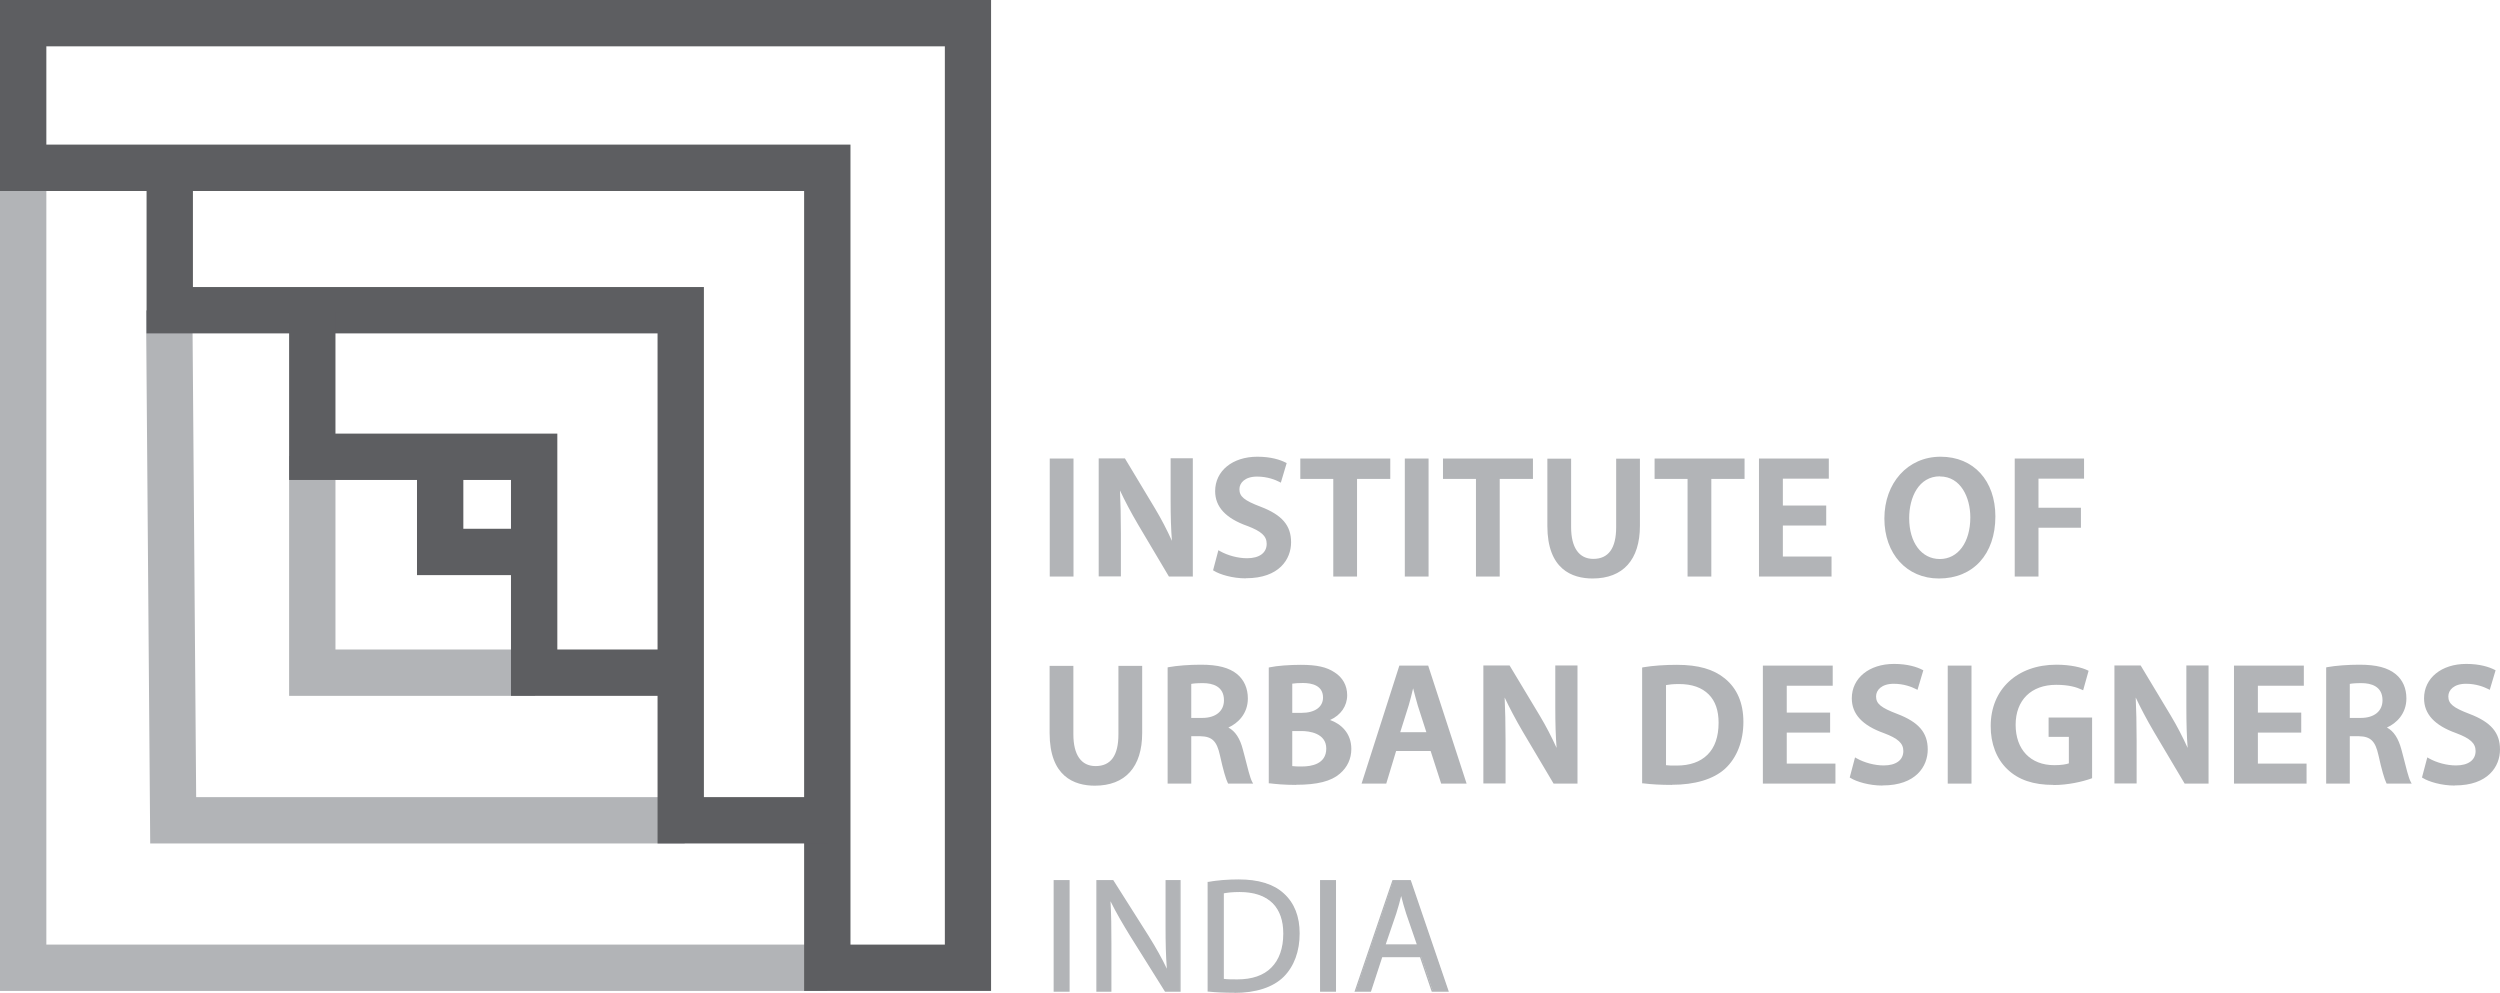 <?xml version="1.0" encoding="UTF-8"?><svg id="Layer_2" xmlns="http://www.w3.org/2000/svg" viewBox="0 0 192.57 76.48"><defs><style>.cls-1{fill:#b2b4b7;}.cls-2{fill:#5d5e61;}</style></defs><g id="Layer_1-2"><g><g><g><path class="cls-1" d="m82.59,35.43v8.88h-1.62v-8.88h1.62Z"/><path class="cls-1" d="m82.69,44.41h-1.83v-9.09h1.83v9.09Zm-1.62-.21h1.41v-8.67h-1.41v8.67Z"/></g><g><path class="cls-1" d="m84.75,44.31v-8.88h1.86l2.29,3.81c.59.98,1.1,2.02,1.51,2.97h.03c-.12-1.18-.14-2.33-.14-3.69v-3.1h1.5v8.88h-1.68l-2.32-3.91c-.56-.97-1.16-2.06-1.6-3.07h-.04c.07,1.16.08,2.33.08,3.8v3.17s-1.5,0-1.5,0Z"/><path class="cls-1" d="m91.89,44.41h-1.85l-.03-.05-2.32-3.91c-.6-1.02-1.06-1.9-1.42-2.67.04.94.07,1.97.07,3.34v3.28h-1.71v-9.09h2.02l.03.05,2.29,3.81c.48.8.92,1.65,1.3,2.49-.07-.9-.1-1.86-.1-3.16v-3.2h1.71v9.09h0Zm-1.73-.21h1.52v-8.67h-1.29v2.99c0,1.55.04,2.61.14,3.67v.09l-.2.05-.03-.08c-.42-1-.94-2.02-1.5-2.96l-2.26-3.76h-1.69v8.67h1.29v-3.07c0-1.58-.03-2.71-.08-3.78v-.09l.21-.04.03.08c.37.86.89,1.85,1.59,3.05l2.28,3.86v.02Z"/></g><g><path class="cls-1" d="m93.92,42.53c.52.3,1.32.56,2.15.56,1.03,0,1.61-.49,1.61-1.21,0-.67-.45-1.07-1.57-1.47-1.47-.52-2.4-1.31-2.4-2.58,0-1.45,1.22-2.55,3.14-2.55.97,0,1.66.2,2.12.44l-.39,1.31c-.32-.17-.94-.42-1.77-.42-1.03,0-1.47.55-1.47,1.07,0,.68.51,1,1.7,1.45,1.55.59,2.28,1.36,2.28,2.64,0,1.43-1.08,2.67-3.37,2.67-.94,0-1.91-.27-2.4-.56l.36-1.34h0Z"/><path class="cls-1" d="m95.96,44.55c-1.03,0-2-.3-2.45-.58l-.07-.04.41-1.55.12.07c.6.34,1.39.55,2.09.55.94,0,1.51-.41,1.51-1.11,0-.6-.41-.97-1.5-1.38-1.66-.59-2.47-1.47-2.47-2.68,0-1.56,1.34-2.65,3.25-2.65,1.06,0,1.77.24,2.18.45l.08.04-.45,1.51-.11-.06c-.29-.15-.91-.41-1.72-.41-.94,0-1.36.49-1.36.97,0,.57.37.87,1.63,1.35,1.65.63,2.35,1.44,2.35,2.74s-.91,2.77-3.47,2.77h-.02Zm-2.28-.71c.47.26,1.37.51,2.28.51,1.98,0,3.26-1.01,3.26-2.56,0-1.18-.66-1.95-2.22-2.54-1.19-.45-1.76-.81-1.76-1.55,0-.59.49-1.18,1.57-1.18.75,0,1.33.19,1.71.38l.33-1.1c-.39-.18-1.05-.39-2-.39-1.79,0-3.04,1.01-3.04,2.44,0,1.11.76,1.92,2.33,2.48,1.2.44,1.65.87,1.65,1.57,0,.81-.66,1.32-1.72,1.32-.7,0-1.47-.19-2.08-.51l-.3,1.13h0Z"/></g><g><path class="cls-1" d="m102.8,36.79h-2.54v-1.36h6.72v1.36h-2.56v7.52h-1.62v-7.52Z"/><path class="cls-1" d="m104.53,44.41h-1.83v-7.52h-2.54v-1.57h6.93v1.57h-2.56v7.52Zm-1.62-.21h1.41v-7.52h2.56v-1.15h-6.51v1.15h2.54v7.52Z"/></g><g><path class="cls-1" d="m109.93,35.43v8.88h-1.62v-8.88h1.62Z"/><path class="cls-1" d="m110.04,44.41h-1.83v-9.09h1.83v9.09Zm-1.62-.21h1.41v-8.67h-1.41v8.67Z"/></g><g><path class="cls-1" d="m113.79,36.79h-2.54v-1.36h6.72v1.36h-2.56v7.52h-1.62v-7.52Z"/><path class="cls-1" d="m115.52,44.41h-1.83v-7.52h-2.54v-1.57h6.93v1.57h-2.56v7.52Zm-1.62-.21h1.41v-7.52h2.56v-1.15h-6.51v1.15h2.54v7.52Z"/></g><g><path class="cls-1" d="m120.92,35.43v5.17c0,1.74.72,2.54,1.82,2.54,1.17,0,1.87-.8,1.87-2.54v-5.17h1.62v5.07c0,2.74-1.41,3.96-3.55,3.96s-3.38-1.15-3.38-3.95v-5.08h1.62Z"/><path class="cls-1" d="m122.68,44.56c-1.59,0-3.49-.71-3.49-4.05v-5.18h1.83v5.28c0,1.57.61,2.44,1.71,2.44,1.17,0,1.76-.82,1.76-2.44v-5.28h1.83v5.17c0,2.62-1.3,4.06-3.65,4.06h0Zm-3.28-9.03v4.97c0,2.54,1.1,3.84,3.28,3.84s3.44-1.33,3.44-3.85v-4.96h-1.41v5.07c0,2.19-1.08,2.65-1.97,2.65-.72,0-1.92-.34-1.92-2.65v-5.07h-1.41Z"/></g><g><path class="cls-1" d="m130.09,36.79h-2.54v-1.36h6.72v1.36h-2.56v7.52h-1.62v-7.52Z"/><path class="cls-1" d="m131.82,44.41h-1.83v-7.52h-2.54v-1.57h6.93v1.57h-2.56v7.52Zm-1.62-.21h1.41v-7.52h2.56v-1.15h-6.51v1.15h2.54v7.52Z"/></g><g><path class="cls-1" d="m140.57,40.37h-3.34v2.6h3.75v1.34h-5.37v-8.88h5.17v1.34h-3.54v2.28h3.34v1.33h0Z"/><path class="cls-1" d="m141.07,44.41h-5.58v-9.09h5.38v1.55h-3.54v2.07h3.34v1.54h-3.34v2.39h3.75v1.55h0Zm-5.37-.22h5.16v-1.13h-3.75v-2.81h3.34v-1.12h-3.34v-2.49h3.54v-1.13h-4.96v8.67h0Z"/></g><g><path class="cls-1" d="m153.59,39.78c0,2.97-1.81,4.67-4.25,4.67s-4.1-1.91-4.1-4.52,1.72-4.65,4.22-4.65,4.12,1.96,4.12,4.49h0Zm-6.64.13c0,1.81.92,3.25,2.47,3.25s2.45-1.46,2.45-3.32c0-1.68-.83-3.26-2.45-3.26s-2.47,1.5-2.47,3.33Z"/><path class="cls-1" d="m149.35,44.56c-2.48,0-4.2-1.9-4.2-4.62s1.78-4.76,4.33-4.76,4.22,1.85,4.22,4.6c0,2.91-1.71,4.78-4.35,4.78h0Zm.13-9.17c-2.43,0-4.12,1.87-4.12,4.55s1.6,4.41,3.99,4.41c2.52,0,4.14-1.79,4.14-4.57,0-2.63-1.61-4.39-4.01-4.39h0Zm-.05,7.87c-1.51,0-2.57-1.38-2.57-3.36s1.03-3.43,2.58-3.43c1.76,0,2.55,1.75,2.55,3.36,0,2.05-1.02,3.42-2.56,3.42h0Zm0-6.57c-1.63,0-2.37,1.61-2.37,3.22,0,1.88.95,3.15,2.36,3.15s2.35-1.29,2.35-3.21c0-1.52-.73-3.15-2.34-3.15h0Z"/></g><g><path class="cls-1" d="m155.29,35.43h5.13v1.34h-3.51v2.45h3.27v1.33h-3.27v3.77h-1.62v-8.88h0Z"/><path class="cls-1" d="m157.02,44.41h-1.83v-9.09h5.34v1.55h-3.51v2.24h3.27v1.54h-3.27v3.77h0Zm-1.62-.22h1.41v-3.77h3.27v-1.12h-3.27v-2.66h3.51v-1.13h-4.92v8.67h0Z"/></g><g><path class="cls-1" d="m82.58,51.39v5.17c0,1.74.72,2.54,1.82,2.54,1.17,0,1.87-.8,1.87-2.54v-5.17h1.62v5.07c0,2.74-1.41,3.96-3.55,3.96s-3.38-1.15-3.38-3.95v-5.08h1.62Z"/><path class="cls-1" d="m84.34,60.52c-1.6,0-3.49-.71-3.49-4.05v-5.18h1.83v5.28c0,1.57.6,2.44,1.71,2.44,1.18,0,1.76-.82,1.76-2.44v-5.28h1.83v5.17c0,2.62-1.3,4.06-3.65,4.06Zm-3.28-9.03v4.97c0,2.54,1.1,3.84,3.28,3.84s3.44-1.33,3.44-3.85v-4.96h-1.41v5.07c0,2.19-1.08,2.65-1.97,2.65-.72,0-1.92-.34-1.92-2.65v-5.07h-1.41Z"/></g><g><path class="cls-1" d="m90.04,51.5c.61-.11,1.52-.19,2.46-.19,1.27,0,2.14.21,2.74.71.49.4.76,1.02.76,1.78,0,1.14-.78,1.92-1.61,2.22v.03c.65.24,1.02.86,1.23,1.72.29,1.11.52,2.13.7,2.48h-1.66c-.13-.26-.35-.99-.6-2.09-.25-1.16-.67-1.54-1.6-1.55h-.81v3.65h-1.61v-8.76h0Zm1.61,3.93h.96c1.1,0,1.78-.58,1.78-1.46,0-.97-.68-1.42-1.73-1.43-.51,0-.84.04-1.01.08v2.81Z"/><path class="cls-1" d="m96.5,60.36h-1.9l-.03-.06c-.14-.27-.36-1.02-.6-2.12-.24-1.09-.6-1.45-1.5-1.47h-.71v3.65h-1.82v-8.95l.08-.02c.66-.12,1.59-.19,2.48-.19,1.33,0,2.19.23,2.81.74.52.44.81,1.08.81,1.86,0,1.17-.76,1.91-1.5,2.24.53.28.9.84,1.12,1.71l.12.45c.23.92.43,1.71.58,2l.08.15v.02Zm-1.78-.21h1.44c-.14-.38-.33-1.08-.53-1.89l-.12-.45c-.23-.9-.61-1.44-1.18-1.65l-.07-.03v-.18l.07-.03c.71-.25,1.55-.96,1.55-2.12,0-.71-.25-1.31-.73-1.71-.57-.48-1.39-.69-2.67-.69-.84,0-1.71.07-2.35.18v8.57h1.4v-3.65h.92c1,.03,1.44.45,1.7,1.64.23.99.43,1.71.56,2.02v-.02Zm-2.11-4.63h-1.07v-2.99l.08-.02c.13-.03.42-.08,1.03-.08,1.17,0,1.83.56,1.83,1.53s-.74,1.57-1.88,1.57h0Zm-.86-.22h.86c1.03,0,1.67-.52,1.67-1.36,0-1.08-.88-1.32-1.62-1.32-.49,0-.76.03-.9.06v2.61h0Z"/></g><g><path class="cls-1" d="m97.83,51.5c.52-.11,1.45-.19,2.37-.19,1.19,0,1.93.15,2.54.56.55.34.92.91.92,1.67,0,.81-.51,1.56-1.48,1.91v.03c.94.24,1.8.97,1.8,2.2,0,.79-.34,1.4-.85,1.83-.63.55-1.67.82-3.3.82-.9,0-1.57-.06-2-.12v-8.73h0Zm1.61,3.51h.83c1.13,0,1.75-.53,1.75-1.28,0-.83-.63-1.22-1.65-1.22-.48,0-.76.03-.92.07v2.43Zm0,4.07c.21.04.49.04.86.04,1.04,0,1.97-.39,1.97-1.49,0-1.03-.91-1.45-2.02-1.45h-.81v2.9Z"/><path class="cls-1" d="m99.83,60.46c-.92,0-1.6-.07-2.01-.12h-.09v-8.92l.08-.02c.56-.12,1.52-.19,2.39-.19,1.23,0,1.99.17,2.6.58.62.39.97,1.01.97,1.76,0,.83-.49,1.54-1.32,1.91.83.29,1.64,1,1.64,2.23,0,.76-.31,1.42-.89,1.91-.67.58-1.74.85-3.37.85h0Zm-1.89-.3c.4.05,1.04.1,1.89.1,1.58,0,2.6-.25,3.23-.8.53-.45.81-1.06.81-1.76,0-1.23-.89-1.89-1.72-2.1l-.08-.02v-.19l.07-.03c.88-.32,1.41-1,1.41-1.81,0-.67-.31-1.23-.87-1.58-.58-.39-1.29-.55-2.49-.55-.81,0-1.71.07-2.26.18v8.55h0Zm2.36-.91c-.38,0-.66,0-.87-.05l-.08-.02v-3.09h.92c1.34,0,2.12.59,2.12,1.56s-.76,1.59-2.07,1.59h0Zm-.76-.24c.19.03.44.03.76.03.7,0,1.86-.18,1.86-1.38s-1.34-1.35-1.91-1.35h-.71v2.7h0Zm.72-3.89h-.93v-2.62l.08-.02c.23-.05.54-.08.95-.08,1.13,0,1.76.47,1.76,1.33s-.73,1.39-1.86,1.39Zm-.72-.21h.72c1.02,0,1.65-.45,1.65-1.18,0-.92-.84-1.12-1.55-1.12-.34,0-.61.02-.82.05v2.23h0Z"/></g><g><path class="cls-1" d="m107.47,57.75l-.76,2.51h-1.68l2.85-8.88h2.07l2.89,8.88h-1.74l-.81-2.51h-2.82Zm2.55-1.23l-.7-2.18c-.17-.55-.32-1.16-.45-1.67h-.03c-.13.52-.27,1.13-.42,1.66l-.69,2.19h2.29Z"/><path class="cls-1" d="m112.98,60.36h-1.97l-.81-2.51h-2.66l-.76,2.51h-1.9l2.91-9.09h2.22l2.96,9.09h0Zm-1.81-.21h1.52l-2.81-8.67h-1.91l-2.78,8.67h1.45l.76-2.51h2.97l.81,2.51h0Zm-1.01-3.53h-2.57l.73-2.33c.11-.39.22-.81.31-1.22.03-.15.07-.29.11-.44l.02-.08h.19l.1.4c.11.42.23.9.37,1.34l.74,2.33h0Zm-2.29-.22h2l-.66-2.05c-.13-.44-.25-.91-.36-1.33,0,.03-.02.06-.02.08-.1.41-.2.84-.32,1.23,0,0-.65,2.06-.65,2.06Z"/></g><g><path class="cls-1" d="m114.36,60.26v-8.88h1.86l2.29,3.81c.59.98,1.1,2.02,1.51,2.97h.03c-.12-1.18-.14-2.33-.14-3.69v-3.1h1.5v8.88h-1.68l-2.32-3.91c-.56-.97-1.16-2.06-1.59-3.07h-.04c.07,1.16.08,2.33.08,3.8v3.17h-1.51Z"/><path class="cls-1" d="m121.52,60.36h-1.85l-.03-.05-2.32-3.91c-.6-1.02-1.06-1.91-1.42-2.67.04.95.07,1.98.07,3.34v3.28h-1.71v-9.09h2.02l.03.05,2.29,3.81c.48.8.92,1.65,1.3,2.49-.07-.9-.1-1.86-.1-3.15v-3.2h1.71v9.09h0Zm-1.73-.22h1.52v-8.67h-1.29v2.99c0,1.55.04,2.61.14,3.67v.09l-.2.05-.03-.08c-.42-.99-.94-2.02-1.5-2.96l-2.26-3.76h-1.69v8.67h1.29v-3.07c0-1.58-.03-2.7-.08-3.78v-.09l.21-.04.03.08c.37.85.88,1.85,1.59,3.05l2.28,3.86v.02Z"/></g><g><path class="cls-1" d="m126.6,51.5c.72-.12,1.63-.19,2.59-.19,1.66,0,2.8.34,3.62,1.02.87.71,1.39,1.76,1.39,3.27,0,1.59-.55,2.77-1.39,3.54-.89.8-2.29,1.21-4.02,1.21-.94,0-1.66-.05-2.19-.12v-8.73h0Zm1.62,7.52c.23.04.57.04.91.04,2.11,0,3.36-1.16,3.36-3.4,0-1.96-1.12-3.09-3.16-3.09-.5,0-.87.04-1.11.09v6.36Z"/><path class="cls-1" d="m128.79,60.46c-.85,0-1.59-.04-2.21-.12h-.09v-8.92l.08-.02c.76-.13,1.69-.19,2.6-.19,1.65,0,2.82.34,3.69,1.05.95.77,1.43,1.9,1.43,3.35s-.49,2.76-1.42,3.61c-.9.81-2.32,1.23-4.09,1.23h0Zm-2.09-.31c.59.07,1.29.1,2.09.1,1.72,0,3.09-.41,3.95-1.18.88-.81,1.34-2,1.34-3.45s-.45-2.45-1.35-3.18c-.82-.68-1.95-1-3.55-1-.87,0-1.75.06-2.49.18v8.54h0Zm2.45-.97c-.32,0-.71,0-.95-.04l-.08-.02v-6.53l.08-.02c.21-.04.58-.1,1.13-.1,1.05,0,1.87.29,2.44.86.55.55.83,1.34.82,2.33,0,1.13-.31,2.02-.92,2.62-.6.59-1.44.89-2.51.89h0Zm-.83-.24c.23.03.55.04.83.03,1.02,0,1.81-.28,2.37-.83.57-.56.86-1.39.86-2.47,0-.94-.25-1.67-.76-2.18-.53-.53-1.29-.8-2.29-.8-.46,0-.79.04-1,.08v6.17h0Z"/></g><g><path class="cls-1" d="m140.87,56.32h-3.34v2.6h3.75v1.34h-5.37v-8.88h5.17v1.34h-3.54v2.28h3.34v1.33h0Z"/><path class="cls-1" d="m141.37,60.36h-5.58v-9.09h5.38v1.55h-3.54v2.07h3.34v1.54h-3.34v2.39h3.75v1.55h0Zm-5.37-.22h5.16v-1.13h-3.75v-2.81h3.34v-1.12h-3.34v-2.49h3.54v-1.13h-4.96v8.67h0Z"/></g><g><path class="cls-1" d="m142.95,58.49c.52.3,1.32.56,2.14.56,1.03,0,1.61-.49,1.61-1.21,0-.67-.45-1.07-1.57-1.47-1.47-.52-2.4-1.31-2.4-2.58,0-1.45,1.22-2.55,3.14-2.55.97,0,1.66.2,2.12.44l-.39,1.31c-.32-.17-.94-.42-1.77-.42-1.03,0-1.47.55-1.47,1.07,0,.68.51,1,1.7,1.45,1.55.59,2.28,1.36,2.28,2.64,0,1.43-1.08,2.67-3.37,2.67-.94,0-1.91-.27-2.4-.56l.36-1.34h0Z"/><path class="cls-1" d="m145,60.51c-1.03,0-2-.3-2.45-.58l-.07-.04.41-1.55.12.07c.6.34,1.39.55,2.09.55.94,0,1.51-.41,1.51-1.11,0-.6-.41-.97-1.5-1.38-1.66-.59-2.47-1.47-2.47-2.68,0-1.56,1.34-2.65,3.25-2.65,1.06,0,1.77.24,2.18.45l.08.04-.45,1.51-.11-.06c-.36-.18-.95-.41-1.72-.41-.94,0-1.36.49-1.36.97,0,.57.37.87,1.63,1.35,1.65.63,2.35,1.44,2.35,2.74s-.91,2.77-3.47,2.77h-.02Zm-2.28-.71c.47.26,1.37.51,2.28.51,1.98,0,3.26-1.01,3.26-2.56,0-1.19-.66-1.95-2.22-2.54-1.19-.45-1.76-.81-1.76-1.55,0-.59.49-1.18,1.57-1.18.75,0,1.33.19,1.71.38l.33-1.1c-.39-.18-1.05-.39-2-.39-1.79,0-3.04,1.01-3.04,2.44,0,1.11.76,1.92,2.33,2.48,1.2.44,1.65.87,1.65,1.57,0,.81-.66,1.32-1.72,1.32-.7,0-1.47-.19-2.08-.51l-.3,1.13h0Z"/></g><g><path class="cls-1" d="m151.75,51.39v8.88h-1.62v-8.88h1.62Z"/><path class="cls-1" d="m151.86,60.36h-1.83v-9.09h1.83v9.09Zm-1.62-.21h1.41v-8.67h-1.41v8.67Z"/></g><g><path class="cls-1" d="m161.03,59.86c-.57.21-1.68.5-2.86.5-1.5,0-2.64-.38-3.48-1.18-.79-.76-1.25-1.92-1.24-3.26,0-2.81,2.01-4.61,4.95-4.61,1.09,0,1.94.22,2.36.42l-.36,1.3c-.49-.21-1.08-.38-2.02-.38-1.89,0-3.23,1.12-3.23,3.18s1.24,3.21,3.08,3.21c.59,0,1.02-.08,1.23-.18v-2.22h-1.56v-1.28h3.14v4.49h-.02Z"/><path class="cls-1" d="m158.17,60.46c-1.55,0-2.7-.39-3.55-1.21-.83-.79-1.29-1.97-1.28-3.33,0-2.82,2.04-4.72,5.06-4.72,1.11,0,1.97.22,2.4.43l.08.04-.42,1.5-.11-.05c-.39-.18-.97-.37-1.97-.37-1.92,0-3.12,1.18-3.12,3.08s1.14,3.11,2.98,3.11c.55,0,.93-.07,1.12-.14v-2.04h-1.56v-1.49h3.35v4.67l-.07.03c-.67.24-1.79.5-2.9.5h0Zm.23-9.06c-2.94,0-4.84,1.77-4.85,4.51,0,1.3.43,2.44,1.22,3.18.81.77,1.92,1.15,3.41,1.15,1.04,0,2.09-.24,2.75-.46v-4.31h-2.93v1.07h1.56v2.39l-.06.03c-.24.12-.72.18-1.27.18-1.94,0-3.19-1.3-3.19-3.32s1.28-3.29,3.33-3.29c.96,0,1.55.18,1.95.34l.3-1.1c-.42-.18-1.23-.37-2.23-.37h0Z"/></g><g><path class="cls-1" d="m162.98,60.26v-8.88h1.86l2.29,3.81c.59.98,1.1,2.02,1.51,2.97h.03c-.12-1.18-.14-2.33-.14-3.69v-3.1h1.5v8.88h-1.68l-2.32-3.91c-.56-.97-1.16-2.06-1.59-3.07h-.04c.07,1.16.08,2.33.08,3.8v3.17h-1.51Z"/><path class="cls-1" d="m170.13,60.36h-1.85l-.03-.05-2.32-3.91c-.6-1.02-1.06-1.91-1.42-2.67.04.95.07,1.98.07,3.34v3.28h-1.71v-9.09h2.02l.03.05,2.29,3.81c.48.8.92,1.65,1.3,2.49-.07-.9-.1-1.86-.1-3.15v-3.2h1.71v9.09h0Zm-1.73-.22h1.52v-8.67h-1.29v2.99c0,1.55.04,2.61.14,3.67v.09l-.2.05-.03-.08c-.42-.99-.94-2.02-1.5-2.96l-2.26-3.76h-1.69v8.67h1.29v-3.07c0-1.58-.03-2.7-.08-3.78v-.09l.21-.04.03.08c.37.85.88,1.85,1.59,3.05l2.28,3.86v.02Z"/></g><g><path class="cls-1" d="m177.15,56.32h-3.34v2.6h3.75v1.34h-5.37v-8.88h5.17v1.34h-3.54v2.28h3.34v1.33h0Z"/><path class="cls-1" d="m177.66,60.36h-5.58v-9.09h5.38v1.55h-3.54v2.07h3.34v1.54h-3.34v2.39h3.75v1.55h0Zm-5.37-.22h5.16v-1.13h-3.75v-2.81h3.34v-1.12h-3.34v-2.49h3.54v-1.13h-4.96v8.67h0Z"/></g><g><path class="cls-1" d="m179.28,51.5c.61-.11,1.52-.19,2.46-.19,1.28,0,2.14.21,2.74.71.49.4.76,1.02.76,1.78,0,1.14-.78,1.92-1.61,2.22v.03c.65.24,1.02.86,1.23,1.72.29,1.11.52,2.13.7,2.48h-1.66c-.13-.26-.35-.99-.6-2.09-.25-1.16-.67-1.54-1.6-1.55h-.81v3.65h-1.61v-8.76h0Zm1.61,3.93h.96c1.1,0,1.78-.58,1.78-1.46,0-.97-.68-1.42-1.73-1.43-.51,0-.84.04-1.01.08v2.81Z"/><path class="cls-1" d="m185.74,60.36h-1.9l-.03-.06c-.14-.28-.36-1.02-.6-2.12-.24-1.09-.6-1.45-1.5-1.47h-.71v3.65h-1.82v-8.95l.08-.02c.66-.12,1.59-.19,2.48-.19,1.33,0,2.19.23,2.81.74.53.44.81,1.08.81,1.86,0,1.17-.76,1.91-1.5,2.24.53.28.89.84,1.12,1.71l.12.45c.23.92.43,1.71.58,2l.08.15v.02Zm-1.78-.21h1.44c-.14-.38-.33-1.08-.53-1.89l-.12-.45c-.23-.9-.61-1.44-1.18-1.65l-.07-.03v-.18l.07-.03c.71-.25,1.55-.96,1.55-2.12,0-.72-.25-1.31-.73-1.71-.57-.48-1.39-.69-2.67-.69-.84,0-1.71.07-2.35.18v8.57h1.4v-3.65h.92c.99.03,1.44.45,1.7,1.64.23.99.43,1.71.56,2.02v-.02Zm-2.11-4.63h-1.07v-2.99l.08-.02c.13-.03.42-.08,1.03-.08,1.17,0,1.83.56,1.83,1.53s-.74,1.57-1.88,1.57h0Zm-.86-.22h.86c1.03,0,1.67-.52,1.67-1.36,0-1.08-.88-1.32-1.62-1.32-.49,0-.76.03-.9.06v2.61h0Z"/></g><g><path class="cls-1" d="m187.04,58.49c.52.3,1.32.56,2.14.56,1.03,0,1.61-.49,1.61-1.21,0-.67-.45-1.07-1.57-1.47-1.47-.52-2.4-1.31-2.4-2.58,0-1.45,1.22-2.55,3.14-2.55.97,0,1.66.2,2.12.44l-.39,1.31c-.32-.17-.94-.42-1.77-.42-1.03,0-1.47.55-1.47,1.07,0,.68.51,1,1.7,1.45,1.55.59,2.28,1.36,2.28,2.64,0,1.43-1.08,2.67-3.37,2.67-.94,0-1.91-.27-2.4-.56l.36-1.34h0Z"/><path class="cls-1" d="m189.08,60.51c-1.03,0-2-.3-2.45-.58l-.07-.04.41-1.55.12.07c.6.34,1.39.55,2.09.55.94,0,1.51-.41,1.51-1.11,0-.6-.41-.97-1.5-1.38-1.66-.59-2.47-1.47-2.47-2.68,0-1.56,1.34-2.65,3.25-2.65,1.06,0,1.77.24,2.18.45l.08.04-.45,1.51-.11-.06c-.36-.18-.95-.41-1.72-.41-.94,0-1.36.49-1.36.97,0,.57.37.87,1.63,1.35,1.65.63,2.35,1.44,2.35,2.74s-.91,2.77-3.47,2.77h-.02Zm-2.28-.71c.47.26,1.37.51,2.28.51,1.98,0,3.26-1.01,3.26-2.56,0-1.19-.66-1.95-2.22-2.54-1.19-.45-1.76-.81-1.76-1.55,0-.59.49-1.18,1.57-1.18.75,0,1.33.19,1.71.38l.33-1.1c-.39-.18-1.05-.39-2-.39-1.79,0-3.04,1.01-3.04,2.44,0,1.11.76,1.92,2.33,2.48,1.2.44,1.65.87,1.65,1.57,0,.81-.66,1.32-1.72,1.32-.7,0-1.47-.19-2.08-.51l-.3,1.13h0Z"/></g></g><g><g><path class="cls-1" d="m82.33,67.86v8.47h-1.1v-8.47h1.1Z"/><path class="cls-1" d="m82.39,76.39h-1.23v-8.6h1.23v8.6Zm-1.1-.13h.97v-8.35h-.97v8.35Z"/></g><g><path class="cls-1" d="m84.52,76.33v-8.47h1.2l2.71,4.28c.62.99,1.11,1.88,1.51,2.76l.03-.02c-.1-1.13-.12-2.17-.12-3.48v-3.55h1.03v8.47h-1.11l-2.7-4.29c-.58-.95-1.15-1.91-1.58-2.84l-.03.02c.07,1.08.08,2.09.08,3.49v3.62h-1.03Z"/><path class="cls-1" d="m90.95,76.39h-1.21l-2.71-4.33c-.52-.85-1.06-1.76-1.49-2.64.06,1.02.07,2.02.07,3.28v3.69h-1.16v-8.6h1.3l.02.03,2.71,4.28c.58.93,1.03,1.74,1.4,2.52-.08-1.03-.1-2.01-.1-3.22v-3.61h1.16v8.6h0Zm-1.14-.13h1.02v-8.35h-.91v3.49c0,1.31.02,2.34.12,3.47v.04l-.13.06-.03-.06c-.39-.86-.87-1.73-1.5-2.75l-2.7-4.25h-1.11v8.35h.91v-3.56c0-1.34-.02-2.39-.08-3.49v-.05l.13-.05.03.05c.43.94,1.01,1.91,1.57,2.83l2.67,4.27v.02Z"/></g><g><path class="cls-1" d="m93.09,67.97c.67-.11,1.47-.18,2.33-.18,1.57,0,2.69.37,3.44,1.07.76.69,1.2,1.67,1.2,3.03s-.44,2.51-1.22,3.29c-.8.79-2.11,1.22-3.75,1.22-.78,0-1.44-.03-1.99-.09v-8.34h0Zm1.1,7.5c.28.04.68.05,1.1.05,2.34,0,3.61-1.3,3.61-3.59.02-2-1.12-3.27-3.43-3.27-.56,0-.99.05-1.29.11v6.69h0Z"/><path class="cls-1" d="m95.08,76.47c-.79,0-1.44-.03-2-.09h-.06v-8.45h.05c.73-.13,1.55-.19,2.34-.19,1.54,0,2.7.36,3.48,1.08.81.73,1.22,1.77,1.22,3.08,0,1.38-.43,2.54-1.23,3.34-.82.81-2.13,1.24-3.8,1.24v-.02Zm-1.92-.21c.54.06,1.17.08,1.92.08,1.6,0,2.92-.43,3.7-1.2.78-.78,1.2-1.91,1.2-3.25s-.39-2.28-1.18-2.98c-.75-.7-1.88-1.05-3.39-1.05-.77,0-1.55.06-2.27.18v8.23h0Zm2.15-.68h-.02c-.41,0-.82,0-1.11-.05h-.05v-6.81h.05c.25-.06.69-.13,1.29-.13,1.15,0,2.04.31,2.64.92.57.57.86,1.39.85,2.42,0,1.17-.32,2.08-.95,2.71s-1.54.95-2.7.95h0Zm-1.05-.18c.28.04.67.04,1.05.04,1.13,0,2.02-.3,2.62-.91.6-.6.92-1.49.92-2.62,0-.99-.27-1.78-.81-2.33-.58-.58-1.44-.87-2.55-.87-.56,0-.97.05-1.22.1,0,0,0,6.58,0,6.58Z"/></g><g><path class="cls-1" d="m102.85,67.86v8.47h-1.1v-8.47h1.1Z"/><path class="cls-1" d="m102.91,76.39h-1.23v-8.6h1.23v8.6Zm-1.1-.13h.97v-8.35h-.97v8.35Z"/></g><g><path class="cls-1" d="m106.43,73.67l-.87,2.66h-1.13l2.88-8.47h1.32l2.9,8.47h-1.17l-.91-2.66h-3.02Zm2.78-.86l-.84-2.44c-.18-.55-.31-1.06-.44-1.55h-.03c-.12.5-.25,1.02-.42,1.53l-.83,2.45h2.56Z"/><path class="cls-1" d="m111.59,76.39h-1.3l-.02-.04-.89-2.62h-2.91l-.87,2.66h-1.27l.03-.08,2.9-8.52h1.4l.02.04,2.92,8.56Zm-1.21-.13h1.03l-2.86-8.35h-1.23l-2.84,8.35h1l.87-2.66h3.09l.02.04.89,2.62h.02Zm-1.08-3.39h-2.74l.87-2.54c.17-.52.3-1.04.42-1.53v-.05h.14l.04.15c.12.45.24.92.41,1.44l.87,2.52h0Zm-2.56-.13h2.39l-.81-2.35c-.16-.49-.28-.93-.39-1.37-.11.43-.23.89-.38,1.35l-.81,2.37h0Z"/></g></g><g><polygon class="cls-1" points="63.72 76.33 0 76.33 0 12.8 3.57 12.8 3.57 72.76 63.72 72.76 63.72 76.33"/><polygon class="cls-1" points="52.74 64.97 11.57 64.97 11.25 23.91 14.82 23.89 15.11 61.4 52.74 61.4 52.74 64.97"/><polygon class="cls-1" points="41.22 53.6 22.27 53.6 22.27 35.12 25.84 35.12 25.84 50.03 41.22 50.03 41.22 53.6"/><g><path class="cls-2" d="m76.34,76.33h-14.4V14.71H0V0h76.34v76.33Zm-10.83-3.57h7.27V3.57H3.57v7.57h61.94v61.62Z"/><polygon class="cls-2" points="63.8 64.97 50.65 64.97 50.65 25.68 11.29 25.68 11.29 12.69 14.86 12.69 14.86 22.11 54.22 22.11 54.22 61.4 63.8 61.4 63.8 64.97"/><polygon class="cls-2" points="52.44 53.6 39.36 53.6 39.36 36.97 22.27 36.97 22.27 23.98 25.84 23.98 25.84 33.4 42.93 33.4 42.93 50.03 52.44 50.03 52.44 53.6"/><polygon class="cls-2" points="41.3 44.3 32.12 44.3 32.12 35.27 35.69 35.27 35.69 40.73 41.3 40.73 41.3 44.3"/></g></g></g></g></svg>